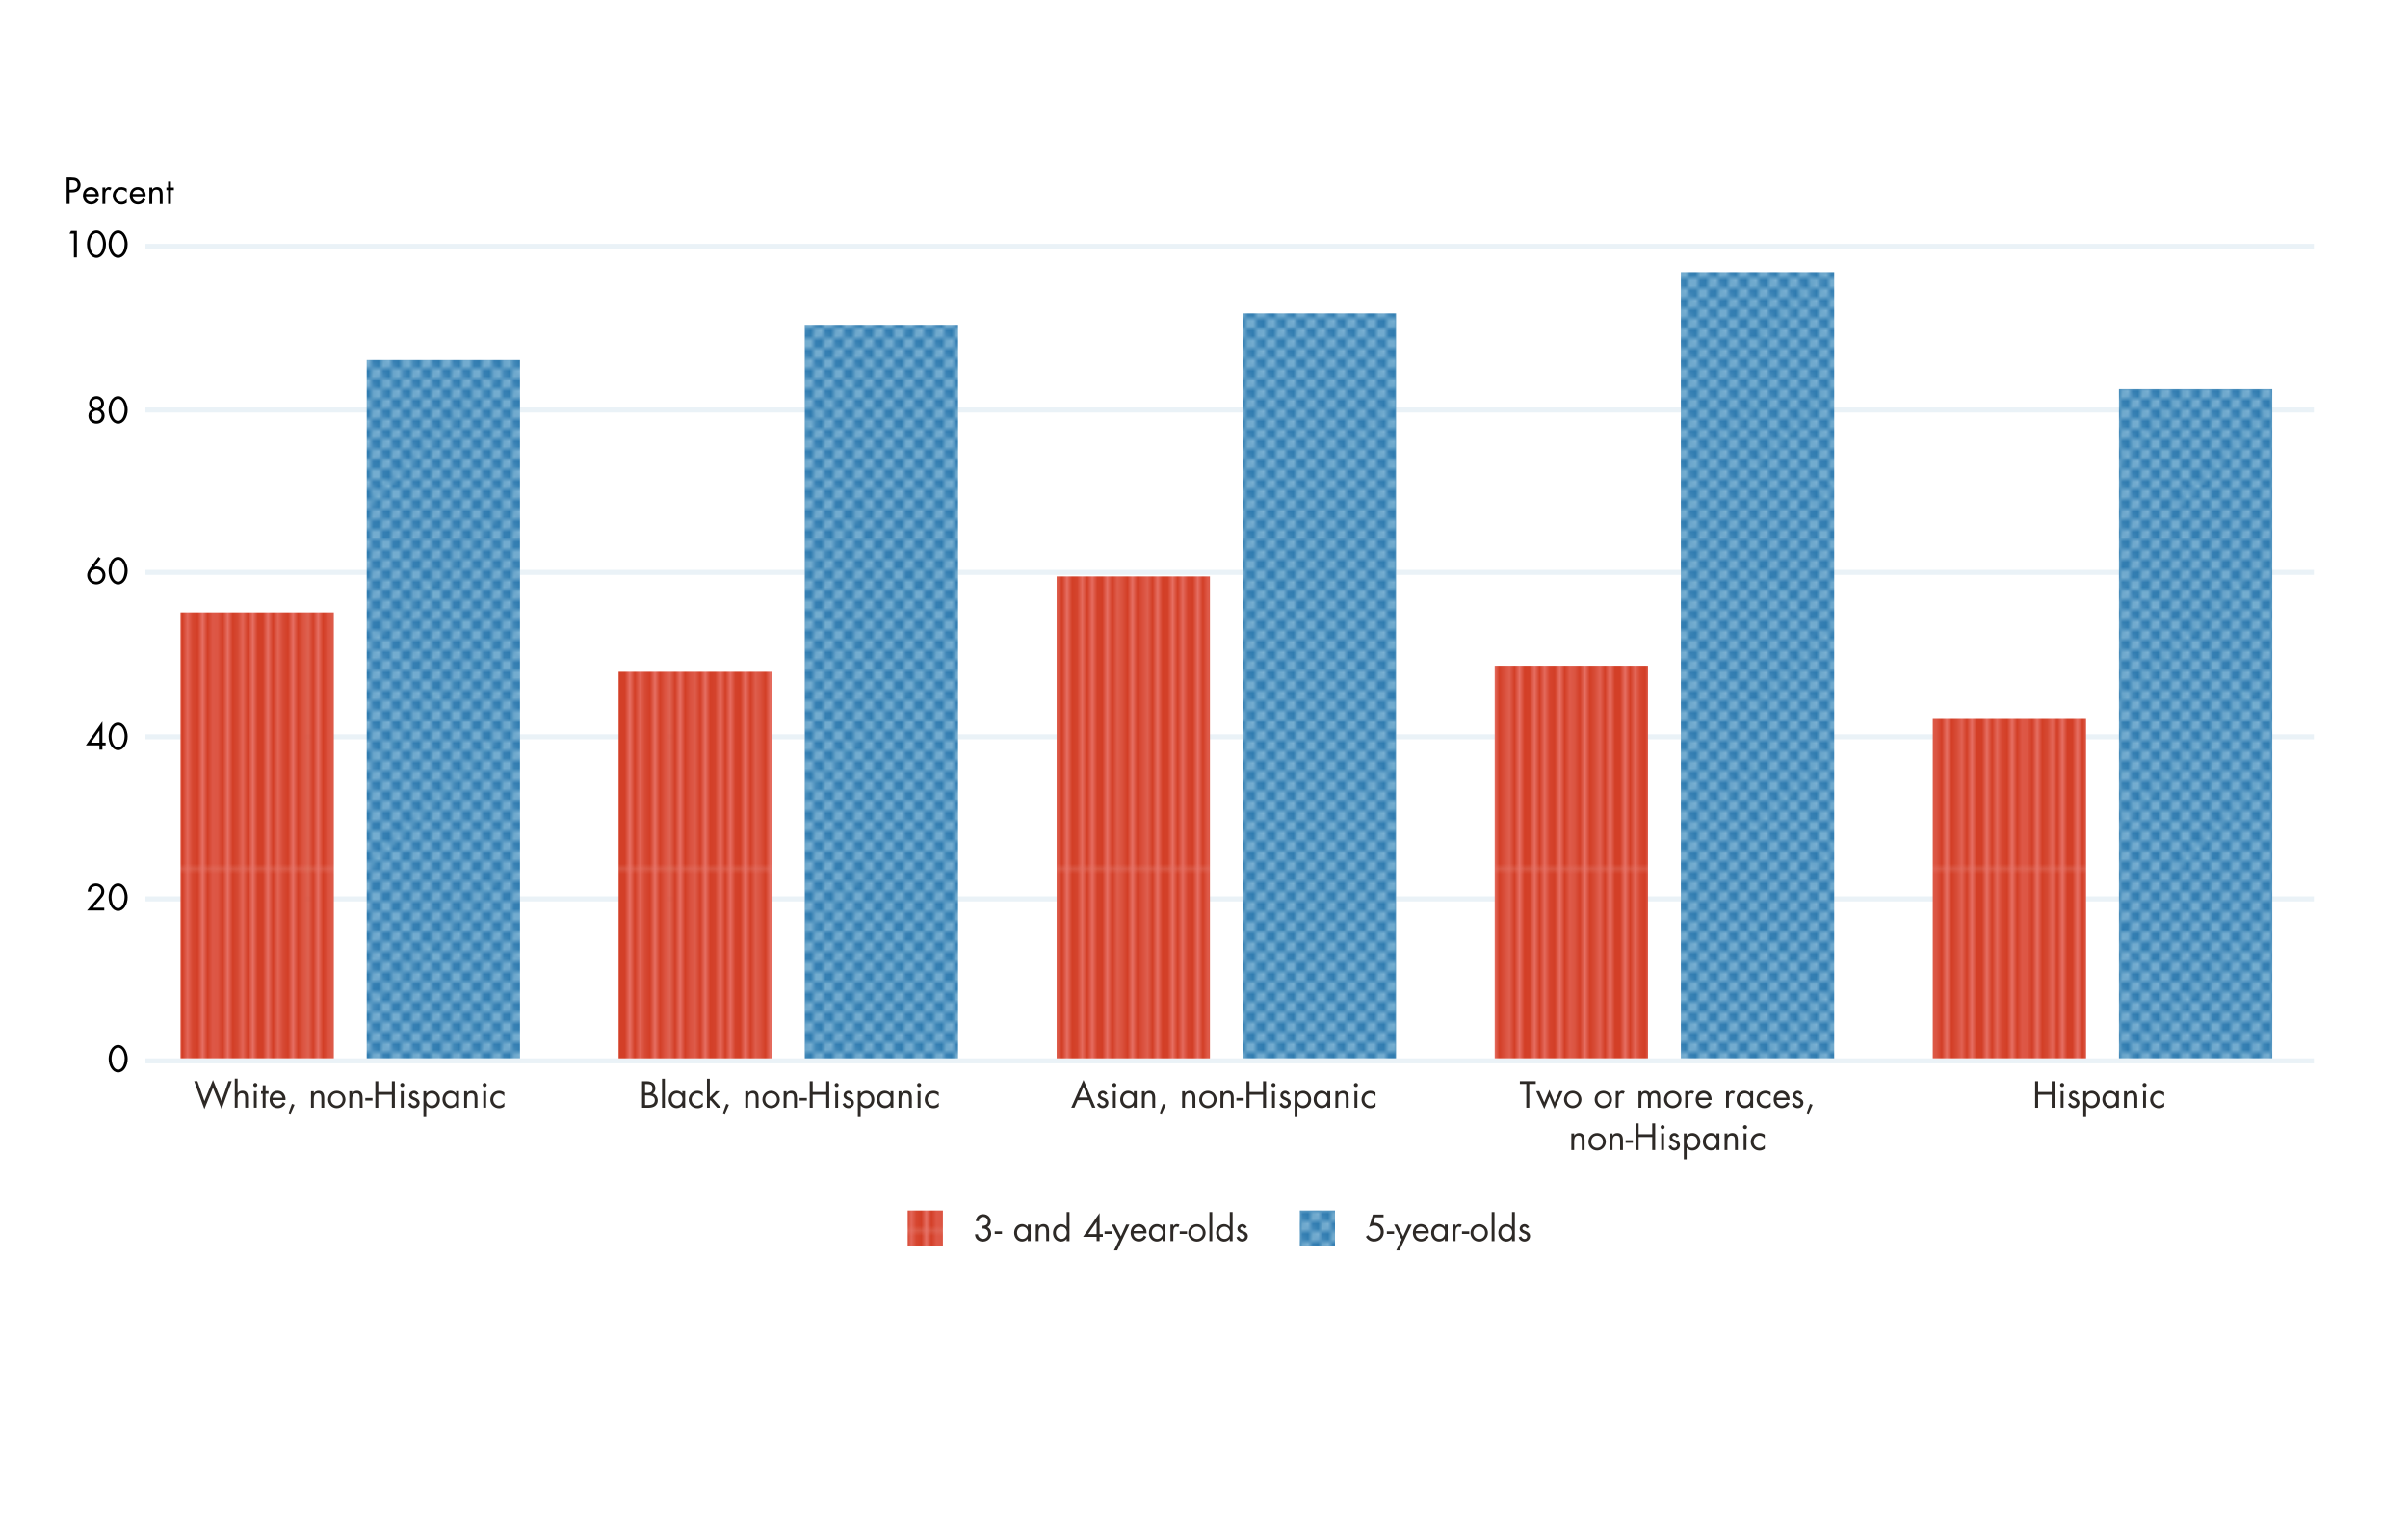 <?xml version="1.0" encoding="UTF-8"?><svg xmlns="http://www.w3.org/2000/svg" xmlns:xlink="http://www.w3.org/1999/xlink" viewBox="0 0 479.06 302.51"><defs><style>.r{stroke:#faa0a0;}.r,.s{stroke-width:.5px;}.r,.s,.t,.u{fill:none;}.s{stroke:#9fcce4;}.v{fill:url(#e);}.v,.w,.x,.y,.t,.z,.aa,.ab,.ac,.ad,.ae,.af,.ag{stroke-width:0px;}.ah{clip-path:url(#g);}.w{fill:#2f7bb0;}.y{fill:url(#q);}.ai{clip-path:url(#i);}.z{fill:#d33f27;}.aa{fill:url(#n);}.aj{clip-path:url(#f);}.ab{fill:#fff;}.ac{fill:url(#j);}.ak{clip-path:url(#k);}.ad{fill:url(#m);}.u{stroke:#eaf2f7;stroke-miterlimit:10;}.al{clip-path:url(#h);}.ae{fill:url(#p);}.af{fill:url(#o);}.ag{fill:#2d2926;}</style><clipPath id="f"><rect class="t" x=".14" y=".14" width="72" height="72"/></clipPath><clipPath id="g"><rect class="t" x="-71.85" y=".14" width="72" height="72"/></clipPath><clipPath id="h"><rect class="t" x=".14" y="-71.85" width="72" height="72"/></clipPath><clipPath id="i"><rect class="t" x="-71.85" y="-71.85" width="72" height="72"/></clipPath><pattern id="e" x="0" y="0" width="72" height="72" patternTransform="translate(-443.2 532.32)" patternUnits="userSpaceOnUse" viewBox="0 0 72 72"><rect class="t" y="0" width="72" height="72"/><rect class="z" x=".14" y=".14" width="72" height="72"/><g class="aj"><line class="r" x1="-.1" y1="-4.5" x2="-.1" y2="76.17"/><line class="r" x1="2.47" y1="-4.5" x2="2.47" y2="76.17"/><line class="r" x1="5.05" y1="-4.5" x2="5.05" y2="76.17"/><line class="r" x1="7.63" y1="-4.5" x2="7.63" y2="76.17"/><line class="r" x1="10.2" y1="-4.5" x2="10.2" y2="76.17"/><line class="r" x1="12.78" y1="-4.5" x2="12.78" y2="76.17"/><line class="r" x1="15.35" y1="-4.5" x2="15.35" y2="76.17"/><line class="r" x1="17.93" y1="-4.5" x2="17.93" y2="76.17"/><line class="r" x1="20.51" y1="-4.5" x2="20.51" y2="76.17"/><line class="r" x1="23.08" y1="-4.5" x2="23.08" y2="76.17"/><line class="r" x1="25.66" y1="-4.5" x2="25.66" y2="76.17"/><line class="r" x1="28.23" y1="-4.5" x2="28.23" y2="76.17"/><line class="r" x1="30.81" y1="-4.5" x2="30.81" y2="76.17"/><line class="r" x1="33.39" y1="-4.5" x2="33.39" y2="76.17"/><line class="r" x1="35.96" y1="-4.5" x2="35.96" y2="76.17"/><line class="r" x1="38.54" y1="-4.5" x2="38.54" y2="76.17"/><line class="r" x1="41.11" y1="-4.5" x2="41.11" y2="76.17"/><line class="r" x1="43.69" y1="-4.5" x2="43.69" y2="76.17"/><line class="r" x1="46.27" y1="-4.5" x2="46.27" y2="76.17"/><line class="r" x1="48.84" y1="-4.5" x2="48.84" y2="76.17"/><line class="r" x1="51.42" y1="-4.5" x2="51.42" y2="76.17"/><line class="r" x1="53.99" y1="-4.5" x2="53.99" y2="76.17"/><line class="r" x1="56.57" y1="-4.5" x2="56.57" y2="76.17"/><line class="r" x1="59.15" y1="-4.5" x2="59.15" y2="76.17"/><line class="r" x1="64.3" y1="-4.5" x2="64.3" y2="76.17"/><line class="r" x1="61.72" y1="-4.5" x2="61.72" y2="76.17"/><line class="r" x1="66.87" y1="-4.5" x2="66.87" y2="76.17"/><line class="r" x1="69.45" y1="-4.5" x2="69.45" y2="76.17"/><line class="r" x1="72.03" y1="-4.5" x2="72.03" y2="76.17"/></g><rect class="z" x="-71.85" y=".14" width="72" height="72"/><g class="ah"><line class="r" x1=".03" y1="-4.5" x2=".03" y2="76.17"/></g><rect class="z" x=".14" y="-71.85" width="72" height="72"/><g class="al"><line class="r" x1="-.1" y1="-76.5" x2="-.1" y2="4.17"/><line class="r" x1="2.47" y1="-76.5" x2="2.47" y2="4.17"/><line class="r" x1="5.05" y1="-76.5" x2="5.05" y2="4.17"/><line class="r" x1="7.63" y1="-76.5" x2="7.63" y2="4.17"/><line class="r" x1="10.2" y1="-76.5" x2="10.2" y2="4.17"/><line class="r" x1="12.78" y1="-76.5" x2="12.78" y2="4.17"/><line class="r" x1="15.35" y1="-76.5" x2="15.35" y2="4.17"/><line class="r" x1="17.93" y1="-76.5" x2="17.93" y2="4.17"/><line class="r" x1="20.51" y1="-76.5" x2="20.51" y2="4.17"/><line class="r" x1="23.08" y1="-76.5" x2="23.08" y2="4.17"/><line class="r" x1="25.66" y1="-76.5" x2="25.66" y2="4.17"/><line class="r" x1="28.23" y1="-76.5" x2="28.23" y2="4.17"/><line class="r" x1="30.81" y1="-76.5" x2="30.81" y2="4.17"/><line class="r" x1="33.39" y1="-76.5" x2="33.39" y2="4.17"/><line class="r" x1="35.96" y1="-76.5" x2="35.96" y2="4.17"/><line class="r" x1="38.54" y1="-76.5" x2="38.54" y2="4.17"/><line class="r" x1="41.11" y1="-76.5" x2="41.11" y2="4.17"/><line class="r" x1="43.69" y1="-76.5" x2="43.69" y2="4.17"/><line class="r" x1="46.27" y1="-76.5" x2="46.27" y2="4.17"/><line class="r" x1="48.84" y1="-76.5" x2="48.84" y2="4.17"/><line class="r" x1="51.42" y1="-76.5" x2="51.42" y2="4.17"/><line class="r" x1="53.99" y1="-76.5" x2="53.99" y2="4.17"/><line class="r" x1="56.57" y1="-76.5" x2="56.57" y2="4.17"/><line class="r" x1="59.15" y1="-76.5" x2="59.15" y2="4.17"/><line class="r" x1="64.3" y1="-76.5" x2="64.3" y2="4.17"/><line class="r" x1="61.72" y1="-76.5" x2="61.72" y2="4.17"/><line class="r" x1="66.87" y1="-76.5" x2="66.87" y2="4.17"/><line class="r" x1="69.45" y1="-76.5" x2="69.45" y2="4.17"/><line class="r" x1="72.03" y1="-76.5" x2="72.03" y2="4.17"/></g><rect class="z" x="-71.85" y="-71.85" width="72" height="72"/><g class="ai"><line class="r" x1=".03" y1="-76.5" x2=".03" y2="4.17"/></g></pattern><clipPath id="k"><rect class="t" x="0" y="0" width="72" height="72"/></clipPath><pattern id="j" x="0" y="0" width="72" height="72" patternTransform="translate(-462.31 533.98)" patternUnits="userSpaceOnUse" viewBox="0 0 72 72"><rect class="t" y="0" width="72" height="72"/><g class="ak"><rect class="w" x="-2.77" y="-2.77" width="77.26" height="77.26"/><rect class="t" x="0" y="0" width="72" height="72"/><line class="s" x1="76.32" y1="72.07" x2=".32" y2="-3.92"/><line class="s" x1="32.32" y1="76.07" x2="-3.68" y2="40.07"/><line class="s" x1="48.32" y1="76.07" x2="-3.68" y2="24.07"/><line class="s" x1="76.32" y1="60.07" x2="12.32" y2="-3.92"/><line class="s" x1="72.32" y1="76.07" x2="-3.68" y2=".08"/><line class="s" x1="76.32" y1="52.07" x2="20.32" y2="-3.92"/><line class="s" x1="76.32" y1="76.07" x2="-3.68" y2="-3.92"/><line class="s" x1="24.3" y1="76.45" x2="-3.68" y2="48.07"/><line class="s" x1="40.32" y1="76.07" x2="-3.68" y2="32.07"/><line class="s" x1="76.32" y1="68.07" x2="3.82" y2="-4.05"/><line class="s" x1="56.32" y1="76.07" x2="-3.68" y2="16.07"/><line class="s" x1="36.32" y1="76.07" x2="-3.68" y2="36.07"/><line class="s" x1="20.32" y1="76.07" x2="-3.68" y2="52.07"/><line class="s" x1="52.32" y1="76.07" x2="-3.68" y2="20.07"/><line class="s" x1="28.32" y1="76.07" x2="-3.68" y2="44.07"/><line class="s" x1="44.32" y1="76.07" x2="-3.68" y2="28.07"/><line class="s" x1="60.32" y1="76.07" x2="-3.68" y2="12.07"/><line class="s" x1="76.32" y1="56.07" x2="16.32" y2="-3.92"/><line class="s" x1="76.32" y1="8.08" x2="64.32" y2="-3.92"/><line class="s" x1="76.32" y1="48.07" x2="24.32" y2="-3.92"/><line class="s" x1="76.32" y1="32.07" x2="40.32" y2="-3.92"/><line class="s" x1="76.32" y1="16.07" x2="56.32" y2="-3.92"/><line class="s" x1="76.32" y1="12.07" x2="60.32" y2="-3.92"/><line class="s" x1="76.32" y1="40.07" x2="32.32" y2="-3.92"/><line class="s" x1="76.32" y1="4.08" x2="68.32" y2="-3.92"/><line class="s" x1="76.32" y1="24.07" x2="48.32" y2="-3.92"/><line class="s" x1="76.18" y1="44.22" x2="27.9" y2="-4.06"/><line class="s" x1="76.32" y1="28.07" x2="44.32" y2="-3.92"/><line class="s" x1="76.32" y1="36.07" x2="36.32" y2="-3.92"/><line class="s" x1="76.32" y1="20.07" x2="52.32" y2="-3.92"/><line class="s" x1="76.32" y1="64.07" x2="8.32" y2="-3.92"/><line class="s" x1="68.32" y1="76.07" x2="-3.68" y2="4.08"/><line class="s" x1="64.32" y1="76.07" x2="-4.08" y2="8.13"/><line class="s" x1="12.32" y1="76.07" x2="-3.68" y2="60.07"/><line class="s" x1="16.32" y1="76.07" x2="-3.68" y2="56.07"/><line class="s" x1="8.32" y1="76.07" x2="-3.68" y2="64.07"/><line class="s" x1="4.32" y1="76.07" x2="-3.68" y2="68.07"/><line class="s" x1="72" y1="-4" x2="-4" y2="72"/><line class="s" x1="76" y1="40" x2="40" y2="76"/><line class="s" x1="76" y1="24" x2="24" y2="76"/><line class="s" x1="60" y1="-4" x2="-4" y2="60"/><line class="s" x1="76" y1="0" x2="0" y2="76"/><line class="s" x1="52" y1="-4" x2="-4" y2="52"/><line class="s" x1="76" y1="-4" x2="-4" y2="76"/><line class="s" x1="76.38" y1="48.02" x2="48" y2="76"/><line class="s" x1="76" y1="32" x2="32" y2="76"/><line class="s" x1="68" y1="-4" x2="-4.13" y2="68.5"/><line class="s" x1="76" y1="16" x2="16" y2="76"/><line class="s" x1="76" y1="36" x2="36" y2="76"/><line class="s" x1="76" y1="52" x2="52" y2="76"/><line class="s" x1="76" y1="20" x2="20" y2="76"/><line class="s" x1="76" y1="44" x2="44" y2="76"/><line class="s" x1="76" y1="28" x2="28" y2="76"/><line class="s" x1="76" y1="12" x2="12" y2="76"/><line class="s" x1="56" y1="-4" x2="-4" y2="56"/><line class="s" x1="8" y1="-4" x2="-4" y2="8"/><line class="s" x1="48" y1="-4" x2="-4" y2="48"/><line class="s" x1="32" y1="-4" x2="-4" y2="32"/><line class="s" x1="16" y1="-4" x2="-4" y2="16"/><line class="s" x1="12" y1="-4" x2="-4" y2="12"/><line class="s" x1="40" y1="-4" x2="-4" y2="40"/><line class="s" x1="4" y1="-4" x2="-4" y2="4"/><line class="s" x1="24" y1="-4" x2="-4" y2="24"/><line class="s" x1="44.14" y1="-3.86" x2="-4.13" y2="44.42"/><line class="s" x1="28" y1="-4" x2="-4" y2="28"/><line class="s" x1="36" y1="-4" x2="-4" y2="36"/><line class="s" x1="20" y1="-4" x2="-4" y2="20"/><line class="s" x1="64" y1="-4" x2="-4" y2="64"/><line class="s" x1="76" y1="4" x2="4" y2="76"/><line class="s" x1="76" y1="8" x2="8.05" y2="76.4"/><line class="s" x1="76" y1="60" x2="60" y2="76"/><line class="s" x1="76" y1="56" x2="56" y2="76"/><line class="s" x1="76" y1="64" x2="64" y2="76"/><line class="s" x1="76" y1="68" x2="68" y2="76"/></g></pattern><pattern id="m" patternTransform="translate(-443.2 532.32)" xlink:href="#j"/><pattern id="n" patternTransform="translate(-443.2 532.32)" xlink:href="#j"/><pattern id="o" patternTransform="translate(-443.2 532.32)" xlink:href="#j"/><pattern id="p" patternTransform="translate(-443.2 532.32)" xlink:href="#j"/><pattern id="q" patternTransform="translate(-443.2 532.32)" xlink:href="#j"/></defs><g id="a"><rect class="ab" x="29.22" y="49.2" width="431.11" height="161.83"/></g><g id="b"><path class="x" d="m14.18,35.29c.5,0,.81.06,1.04.16.48.22.81.72.81,1.31,0,.38-.13.78-.41,1.06-.27.27-.67.43-1.28.43h-.49v2.31h-.59v-5.28h.92Zm-.34,2.42h.31c.62,0,1.28-.12,1.28-.95,0-.56-.27-.88-1.08-.92-.16,0-.3,0-.52,0v1.88Z"/><path class="x" d="m19.65,38.91s0,.06,0,.13h-2.58c.01.65.48,1.1,1.08,1.1.41,0,.74-.21,1-.68l.48.27c-.31.59-.85.92-1.52.92-.95,0-1.61-.72-1.61-1.69,0-1.04.62-1.78,1.6-1.78s1.57.81,1.57,1.72Zm-.6-.34c-.08-.5-.5-.86-.97-.86s-.93.36-1,.86h1.97Z"/><path class="x" d="m21.92,37.85c-.12-.08-.19-.15-.34-.15-.42,0-.64.36-.64,1.18v1.68h-.56v-3.29h.56v.36h.01c.27-.36.46-.45.73-.45.2,0,.34.06.5.15l-.27.51Z"/><path class="x" d="m25.2,38.26h-.01c-.25-.33-.58-.55-1.02-.55-.67,0-1.16.55-1.16,1.22s.47,1.22,1.13,1.22c.47,0,.79-.21,1.07-.57h.01v.75c-.33.22-.65.34-1.04.34-.98,0-1.75-.74-1.75-1.74s.78-1.74,1.76-1.74c.53,0,.9.25,1.02.33v.74Z"/><path class="x" d="m28.96,38.91s0,.06,0,.13h-2.58c.01.65.48,1.1,1.08,1.1.41,0,.74-.21,1-.68l.48.27c-.31.59-.85.92-1.52.92-.95,0-1.61-.72-1.61-1.69,0-1.04.62-1.78,1.6-1.78s1.57.81,1.57,1.72Zm-.6-.34c-.08-.5-.5-.86-.97-.86s-.93.36-1,.86h1.97Z"/><path class="x" d="m32.35,40.57h-.56v-1.92c0-.76-.25-.95-.69-.95-.54,0-.82.32-.82,1.25v1.62h-.56v-3.29h.56v.4h.01c.23-.31.53-.49.94-.49.76,0,1.12.46,1.12,1.39v1.99Z"/><path class="x" d="m34,36.1v1.18h.59v.52h-.59v2.77h-.56v-2.77h-.34v-.52h.34v-1.18h.56Z"/><path class="x" d="m23.51,213.34c-1.14,0-1.89-1.32-1.89-2.72,0-1.18.6-2.74,1.89-2.74s1.89,1.64,1.89,2.74c0,1.41-.76,2.72-1.89,2.72Zm1.3-2.75c0-.89-.39-2.17-1.31-2.17s-1.3,1.33-1.3,2.17c0,1.04.45,2.2,1.3,2.2.97,0,1.3-1.4,1.3-2.2Z"/><path class="x" d="m20.03,81.43c.5.23.78.71.78,1.27,0,.89-.67,1.57-1.61,1.57s-1.61-.66-1.61-1.57c0-.54.28-1.04.78-1.27-.4-.22-.64-.68-.64-1.16,0-.85.66-1.47,1.48-1.47s1.48.62,1.48,1.47c0,.46-.25.92-.64,1.16Zm.19,1.27c0-.56-.46-1.02-1.03-1.02-.54,0-1.02.45-1.02,1.02s.47,1.02,1.02,1.02,1.02-.45,1.02-1.02Zm-.1-2.44c0-.5-.41-.91-.92-.91s-.92.41-.92.91.41.92.92.92.92-.43.92-.92Z"/><path class="x" d="m23.5,84.27c-1.14,0-1.89-1.32-1.89-2.72,0-1.18.6-2.74,1.89-2.74s1.89,1.64,1.89,2.74c0,1.41-.76,2.72-1.89,2.72Zm1.3-2.75c0-.89-.39-2.17-1.31-2.17s-1.3,1.33-1.3,2.17c0,1.04.45,2.2,1.3,2.2.97,0,1.3-1.4,1.3-2.2Z"/><path class="x" d="m15.29,45.92v5.28h-.59v-4.73h-.88l.31-.55h1.16Z"/><path class="x" d="m19.19,51.29c-1.14,0-1.89-1.32-1.89-2.72,0-1.18.6-2.74,1.89-2.74s1.89,1.64,1.89,2.74c0,1.41-.76,2.72-1.89,2.72Zm1.3-2.75c0-.89-.39-2.17-1.31-2.17s-1.3,1.33-1.3,2.17c0,1.04.45,2.2,1.3,2.2.97,0,1.3-1.4,1.3-2.2Z"/><path class="x" d="m23.5,51.29c-1.14,0-1.89-1.32-1.89-2.72,0-1.18.6-2.74,1.89-2.74s1.89,1.64,1.89,2.74c0,1.41-.76,2.72-1.89,2.72Zm1.3-2.75c0-.89-.39-2.17-1.31-2.17s-1.3,1.33-1.3,2.17c0,1.04.45,2.2,1.3,2.2.97,0,1.3-1.4,1.3-2.2Z"/><path class="x" d="m20.3,178.47l-1.79,2.1h2.23v.55h-3.42l2.42-2.86c.28-.33.41-.61.41-.95,0-.6-.48-1.02-1.05-1.02-.62,0-1.04.44-1.06,1.09h-.59c.03-.97.74-1.63,1.63-1.63s1.66.66,1.66,1.56c0,.52-.18.85-.44,1.16Z"/><path class="x" d="m23.5,181.21c-1.14,0-1.89-1.32-1.89-2.72,0-1.18.6-2.74,1.89-2.74s1.89,1.64,1.89,2.74c0,1.42-.76,2.72-1.89,2.72Zm1.3-2.75c0-.89-.39-2.17-1.31-2.17s-1.3,1.33-1.3,2.17c0,1.04.45,2.2,1.3,2.2.97,0,1.3-1.4,1.3-2.2Z"/><path class="x" d="m20.36,143.56h.01v4.17h.65v.55h-.65v.85h-.59v-.85h-2.7l3.28-4.72Zm-.59,1.79l-1.66,2.39h1.67v-2.39h-.01Z"/><path class="x" d="m23.5,149.23c-1.14,0-1.89-1.32-1.89-2.72,0-1.18.6-2.74,1.89-2.74s1.89,1.64,1.89,2.74c0,1.41-.76,2.72-1.89,2.72Zm1.3-2.75c0-.89-.39-2.17-1.31-2.17s-1.3,1.33-1.3,2.17c0,1.04.45,2.2,1.3,2.2.97,0,1.3-1.4,1.3-2.2Z"/><path class="x" d="m20.02,111.11l-1.22,1.64h.01c.11-.03.29-.06.46-.06.96,0,1.71.8,1.71,1.74,0,1.02-.83,1.81-1.82,1.81s-1.82-.8-1.82-1.81c0-.45.2-.88.48-1.26l1.76-2.4.44.33Zm.38,3.34c0-.67-.53-1.22-1.24-1.22-.67,0-1.23.52-1.23,1.22s.56,1.25,1.23,1.25,1.23-.54,1.23-1.25Z"/><path class="x" d="m23.5,116.25c-1.14,0-1.89-1.32-1.89-2.72,0-1.18.6-2.74,1.89-2.74s1.89,1.64,1.89,2.74c0,1.41-.76,2.72-1.89,2.72Zm1.3-2.75c0-.89-.39-2.17-1.31-2.17s-1.3,1.33-1.3,2.17c0,1.04.45,2.2,1.3,2.2.97,0,1.3-1.4,1.3-2.2Z"/><path class="u" d="m28.94,178.81h431.39M28.94,146.58h431.39M28.94,113.85h431.39M28.94,81.56h431.39M28.94,49h431.39M28.94,211.04h431.39"/></g><g id="d"><path class="ag" d="m196.43,244.12c.48.21.76.71.76,1.3,0,.91-.73,1.57-1.65,1.57s-1.56-.62-1.56-1.46h.57c.03.54.49.92,1.02.92.57,0,1.03-.46,1.03-1.06s-.39-.99-1.09-.99h-.04v-.55c.72-.02,1.04-.31,1.04-.85s-.37-.92-.92-.92c-.51,0-.82.34-.87.85h-.58c.09-.89.63-1.39,1.46-1.39s1.5.6,1.5,1.44c0,.48-.23.92-.68,1.16Z"/><path class="ag" d="m199.34,244.95v.52h-1.44v-.52h1.44Z"/><path class="ag" d="m204.48,244.07v-.47h.56v3.29h-.56v-.46h-.01c-.29.36-.67.55-1.13.55-.93,0-1.58-.78-1.58-1.73s.64-1.74,1.58-1.74c.46,0,.85.21,1.13.56h.01Zm.03,1.15c0-.68-.44-1.19-1.11-1.19-.62,0-1.07.53-1.07,1.18,0,.69.43,1.25,1.08,1.25s1.1-.51,1.1-1.25Z"/><path class="ag" d="m208.7,246.89h-.56v-1.92c0-.76-.25-.95-.69-.95-.54,0-.82.31-.82,1.25v1.62h-.56v-3.29h.56v.4h.01c.23-.32.53-.49.94-.49.76,0,1.12.46,1.12,1.39v1.99Z"/><path class="ag" d="m212.77,241.12v5.78h-.56v-.46h-.01c-.28.36-.68.55-1.13.55-.92,0-1.58-.78-1.58-1.73s.64-1.74,1.58-1.74c.45,0,.85.2,1.13.56h.01v-2.96h.56Zm-.53,4.1c0-.68-.43-1.19-1.11-1.19-.62,0-1.07.53-1.07,1.18,0,.69.41,1.25,1.08,1.25s1.1-.51,1.1-1.25Z"/><path class="ag" d="m218.75,241.32h.01v4.17h.65v.55h-.65v.85h-.59v-.85h-2.7l3.28-4.72Zm-.59,1.79l-1.66,2.39h1.67v-2.39h-.01Z"/><path class="ag" d="m221.19,244.95v.52h-1.44v-.52h1.44Z"/><path class="ag" d="m221.83,243.6l1.16,2.36,1.06-2.36h.64l-2.43,5.14h-.64l1.06-2.16-1.51-2.98h.65Z"/><path class="ag" d="m228.09,245.23s0,.06,0,.13h-2.58c.01.65.48,1.1,1.08,1.1.41,0,.74-.21,1-.68l.48.27c-.31.59-.85.92-1.52.92-.95,0-1.61-.72-1.61-1.69,0-1.04.62-1.78,1.6-1.78s1.57.81,1.57,1.72Zm-.6-.34c-.08-.5-.5-.86-.97-.86s-.93.36-1,.86h1.97Z"/><path class="ag" d="m231.29,244.07v-.47h.56v3.29h-.56v-.46h-.01c-.29.36-.67.55-1.13.55-.93,0-1.58-.78-1.58-1.73s.64-1.74,1.58-1.74c.46,0,.85.21,1.13.56h.01Zm.03,1.15c0-.68-.44-1.19-1.11-1.19-.62,0-1.07.53-1.07,1.18,0,.69.43,1.25,1.08,1.25s1.1-.51,1.1-1.25Z"/><path class="ag" d="m234.4,244.18c-.12-.08-.19-.15-.34-.15-.42,0-.64.36-.64,1.18v1.68h-.56v-3.29h.56v.36h.01c.27-.36.46-.45.73-.45.2,0,.34.06.5.15l-.27.51Z"/><path class="ag" d="m236.15,244.95v.52h-1.44v-.52h1.44Z"/><path class="ag" d="m238.12,246.99c-.97,0-1.73-.76-1.73-1.73s.76-1.74,1.73-1.74,1.73.81,1.73,1.74-.75,1.73-1.73,1.73Zm1.17-1.74c0-.68-.48-1.22-1.18-1.22s-1.16.54-1.16,1.22.5,1.22,1.17,1.22,1.17-.53,1.17-1.22Z"/><path class="ag" d="m241.17,241.12v5.78h-.56v-5.78h.56Z"/><path class="ag" d="m245.22,241.12v5.78h-.56v-.46h-.01c-.28.36-.68.55-1.13.55-.92,0-1.58-.78-1.58-1.73s.64-1.74,1.58-1.74c.45,0,.85.2,1.13.56h.01v-2.96h.56Zm-.53,4.1c0-.68-.43-1.19-1.11-1.19-.62,0-1.07.53-1.07,1.18,0,.69.41,1.25,1.08,1.25s1.1-.51,1.1-1.25Z"/><path class="ag" d="m247.58,244.37c-.1-.22-.27-.34-.45-.34-.21,0-.41.17-.41.36s.17.34.59.5c.32.12.5.22.65.35.22.2.29.43.29.67,0,.63-.51,1.07-1.11,1.07-.54,0-.99-.31-1.16-.83l.5-.21c.17.38.36.53.67.53s.53-.22.53-.5c0-.32-.27-.46-.65-.61-.22-.09-.4-.17-.52-.27-.28-.21-.32-.49-.32-.64,0-.53.42-.93.98-.93.36,0,.72.25.88.61l-.47.25Z"/><rect class="v" x="180.58" y="240.81" width="7" height="7"/><path class="ag" d="m275.25,241.61v.55h-1.69l-.34,1.13.33-.03c.98,0,1.74.76,1.74,1.84s-.86,1.88-1.94,1.88c-.7,0-1.26-.35-1.62-.95l.47-.34c.26.47.7.74,1.17.74.78,0,1.33-.59,1.33-1.35,0-.72-.56-1.28-1.32-1.28-.36,0-.69.14-1,.34l.76-2.53h2.1Z"/><path class="ag" d="m277.35,244.95v.52h-1.44v-.52h1.44Z"/><path class="ag" d="m277.99,243.6l1.16,2.36,1.06-2.36h.64l-2.43,5.14h-.64l1.07-2.16-1.51-2.98h.65Z"/><path class="ag" d="m284.24,245.23s0,.06,0,.13h-2.58c.01.65.48,1.1,1.08,1.1.41,0,.74-.21,1-.68l.48.27c-.32.59-.85.92-1.52.92-.95,0-1.61-.72-1.61-1.69,0-1.04.62-1.78,1.6-1.78s1.57.81,1.57,1.72Zm-.6-.34c-.08-.5-.5-.86-.97-.86s-.93.36-1,.86h1.97Z"/><path class="ag" d="m287.45,244.07v-.47h.56v3.29h-.56v-.46h-.01c-.29.36-.67.55-1.13.55-.93,0-1.58-.78-1.58-1.73s.64-1.74,1.58-1.74c.46,0,.85.21,1.13.56h.01Zm.03,1.15c0-.68-.44-1.19-1.11-1.19-.62,0-1.07.53-1.07,1.18,0,.69.43,1.25,1.08,1.25s1.1-.51,1.1-1.25Z"/><path class="ag" d="m290.55,244.18c-.12-.08-.19-.15-.34-.15-.42,0-.64.36-.64,1.18v1.68h-.56v-3.29h.56v.36h.01c.27-.36.46-.45.73-.45.2,0,.34.06.5.15l-.27.51Z"/><path class="ag" d="m292.3,244.95v.52h-1.44v-.52h1.44Z"/><path class="ag" d="m294.28,246.99c-.97,0-1.73-.76-1.73-1.73s.76-1.74,1.73-1.74,1.73.81,1.73,1.74-.75,1.73-1.73,1.73Zm1.17-1.74c0-.68-.48-1.22-1.18-1.22s-1.16.54-1.16,1.22.5,1.22,1.17,1.22,1.17-.53,1.17-1.22Z"/><path class="ag" d="m297.32,241.12v5.78h-.56v-5.78h.56Z"/><path class="ag" d="m301.37,241.12v5.78h-.56v-.46h-.01c-.28.36-.68.55-1.13.55-.92,0-1.58-.78-1.58-1.73s.64-1.74,1.58-1.74c.45,0,.85.2,1.13.56h.01v-2.96h.56Zm-.53,4.1c0-.68-.43-1.19-1.11-1.19-.62,0-1.07.53-1.07,1.18,0,.69.41,1.25,1.08,1.25s1.1-.51,1.1-1.25Z"/><path class="ag" d="m303.73,244.37c-.1-.22-.27-.34-.45-.34-.21,0-.41.17-.41.36s.17.34.59.5c.32.12.5.22.65.35.22.2.29.43.29.67,0,.63-.51,1.07-1.11,1.07-.54,0-.99-.31-1.16-.83l.5-.21c.17.38.36.53.67.53s.53-.22.53-.5c0-.32-.27-.46-.65-.61-.22-.09-.4-.17-.52-.27-.28-.21-.32-.49-.32-.64,0-.53.42-.93.98-.93.36,0,.72.25.88.61l-.47.25Z"/><rect class="ac" x="258.59" y="240.81" width="7" height="7"/><path class="ag" d="m42.36,214.81l1.71,4.23,1.39-3.96h.64l-2.02,5.55-1.71-4.25-1.71,4.25-2.02-5.55h.64l1.39,3.96,1.71-4.23Z"/><path class="ag" d="m47.27,214.59v2.87h.01c.23-.3.53-.48.94-.48.76,0,1.12.46,1.12,1.39v1.99h-.56v-1.92c0-.76-.25-.95-.69-.95-.53,0-.82.31-.82,1.24v1.62h-.56v-5.78h.56Z"/><path class="ag" d="m50.79,216.23c-.22,0-.4-.16-.4-.41,0-.2.18-.39.4-.39s.4.18.4.39c0,.25-.18.41-.4.41Zm.28.84v3.29h-.56v-3.29h.56Z"/><path class="ag" d="m52.83,215.89v1.18h.59v.52h-.59v2.77h-.56v-2.77h-.34v-.52h.34v-1.18h.56Z"/><path class="ag" d="m56.79,218.71s0,.06,0,.13h-2.58c.01.65.48,1.1,1.08,1.1.41,0,.74-.21,1-.68l.48.27c-.31.59-.85.92-1.52.92-.95,0-1.61-.72-1.61-1.69,0-1.04.62-1.78,1.6-1.78s1.57.81,1.57,1.72Zm-.6-.34c-.08-.5-.5-.86-.97-.86s-.93.36-1,.86h1.97Z"/><path class="ag" d="m58.08,219.6l.52.18-.79,1.79-.38-.15.65-1.82Z"/><path class="ag" d="m64.5,220.37h-.56v-1.92c0-.76-.25-.95-.69-.95-.54,0-.82.32-.82,1.25v1.62h-.56v-3.29h.56v.4h.01c.23-.31.53-.49.94-.49.76,0,1.12.46,1.12,1.39v1.99Z"/><path class="ag" d="m67,220.46c-.97,0-1.73-.76-1.73-1.73s.76-1.74,1.73-1.74,1.73.81,1.73,1.74-.75,1.73-1.73,1.73Zm1.17-1.74c0-.68-.48-1.22-1.18-1.22s-1.16.54-1.16,1.22.5,1.22,1.17,1.22,1.17-.53,1.17-1.22Z"/><path class="ag" d="m72.13,220.37h-.56v-1.92c0-.76-.25-.95-.69-.95-.54,0-.82.32-.82,1.25v1.62h-.56v-3.29h.56v.4h.01c.23-.31.53-.49.94-.49.76,0,1.12.46,1.12,1.39v1.99Z"/><path class="ag" d="m74.11,218.42v.52h-1.44v-.52h1.44Z"/><path class="ag" d="m75.26,215.09v2.14h2.7v-2.14h.59v5.28h-.59v-2.59h-2.7v2.59h-.59v-5.28h.59Z"/><path class="ag" d="m80.03,216.23c-.22,0-.4-.16-.4-.41,0-.2.18-.39.4-.39s.4.18.4.39c0,.25-.18.41-.4.41Zm.28.84v3.29h-.56v-3.29h.56Z"/><path class="ag" d="m82.81,217.84c-.1-.22-.27-.34-.45-.34-.21,0-.41.17-.41.36s.17.34.59.5c.32.12.5.22.65.35.22.2.29.43.29.67,0,.63-.51,1.07-1.11,1.07-.54,0-.99-.31-1.16-.83l.5-.21c.17.38.36.53.67.53s.53-.22.53-.5c0-.31-.27-.46-.65-.61-.22-.09-.4-.17-.52-.27-.28-.21-.32-.49-.32-.64,0-.53.42-.93.98-.93.36,0,.72.25.88.61l-.47.25Z"/><path class="ag" d="m85.94,220.46c-.45,0-.85-.19-1.13-.55h-.01v2.31h-.56v-5.14h.56v.47h.01c.27-.36.68-.56,1.13-.56.92,0,1.58.78,1.58,1.74s-.63,1.73-1.58,1.73Zm1.01-1.76c0-.68-.43-1.19-1.11-1.19-.62,0-1.06.54-1.06,1.18,0,.69.42,1.25,1.08,1.25s1.1-.51,1.1-1.25Z"/><path class="ag" d="m90.75,217.54v-.47h.56v3.29h-.56v-.46h-.01c-.29.36-.67.55-1.13.55-.93,0-1.58-.78-1.58-1.73s.64-1.74,1.58-1.74c.46,0,.85.21,1.13.56h.01Zm.03,1.15c0-.68-.44-1.19-1.11-1.19-.62,0-1.07.53-1.07,1.18,0,.69.43,1.25,1.08,1.25s1.1-.51,1.1-1.25Z"/><path class="ag" d="m94.98,220.37h-.56v-1.92c0-.76-.25-.95-.69-.95-.54,0-.82.32-.82,1.25v1.62h-.56v-3.29h.56v.4h.01c.23-.31.53-.49.94-.49.76,0,1.12.46,1.12,1.39v1.99Z"/><path class="ag" d="m96.43,216.23c-.22,0-.4-.16-.4-.41,0-.2.18-.39.4-.39s.4.18.4.39c0,.25-.18.41-.4.41Zm.28.84v3.29h-.56v-3.29h.56Z"/><path class="ag" d="m100.32,218.06h-.01c-.25-.33-.58-.55-1.02-.55-.67,0-1.16.55-1.16,1.22s.47,1.22,1.13,1.22c.47,0,.79-.21,1.07-.57h.01v.75c-.33.22-.65.34-1.04.34-.98,0-1.75-.74-1.75-1.74s.78-1.74,1.76-1.74c.53,0,.9.25,1.02.33v.74Z"/><path class="ag" d="m128.65,215.09c1.09,0,1.73.48,1.73,1.43,0,.43-.15.78-.52,1.03.62.15,1,.71,1,1.36,0,.95-.74,1.46-1.86,1.46h-1.26v-5.28h.9Zm-.31,2.33c.2,0,.35,0,.51,0,.62-.03.95-.27.95-.89,0-.74-.42-.88-1.19-.88h-.27v1.78Zm.62,2.41c.86,0,1.32-.32,1.32-.97,0-.62-.44-.94-1.39-.94h-.55v1.91h.62Z"/><path class="ag" d="m132.27,214.59v5.78h-.56v-5.78h.56Z"/><path class="ag" d="m135.75,217.54v-.47h.56v3.29h-.56v-.46h-.01c-.29.36-.67.55-1.13.55-.93,0-1.58-.78-1.58-1.73s.64-1.74,1.58-1.74c.46,0,.85.21,1.13.56h.01Zm.03,1.15c0-.68-.44-1.19-1.11-1.19-.62,0-1.07.53-1.07,1.18,0,.69.43,1.25,1.08,1.25s1.1-.51,1.1-1.25Z"/><path class="ag" d="m139.79,218.06h-.01c-.25-.33-.58-.55-1.02-.55-.67,0-1.16.55-1.16,1.22s.47,1.22,1.13,1.22c.47,0,.79-.21,1.07-.57h.01v.75c-.33.22-.65.34-1.04.34-.98,0-1.75-.74-1.75-1.74s.78-1.74,1.76-1.74c.53,0,.9.25,1.02.33v.74Z"/><path class="ag" d="m141.21,214.59v3.71l1.2-1.22h.75l-1.41,1.4,1.67,1.89h-.74l-1.32-1.5-.15.15v1.35h-.56v-5.78h.56Z"/><path class="ag" d="m144.49,219.6l.52.18-.79,1.79-.38-.15.65-1.82Z"/><path class="ag" d="m150.91,220.37h-.56v-1.92c0-.76-.25-.95-.69-.95-.54,0-.82.32-.82,1.25v1.62h-.56v-3.29h.56v.4h.01c.23-.31.53-.49.94-.49.76,0,1.12.46,1.12,1.39v1.99Z"/><path class="ag" d="m153.41,220.46c-.97,0-1.73-.76-1.73-1.73s.76-1.74,1.73-1.74,1.73.81,1.73,1.74-.75,1.73-1.73,1.73Zm1.17-1.74c0-.68-.48-1.22-1.18-1.22s-1.16.54-1.16,1.22.5,1.22,1.17,1.22,1.17-.53,1.17-1.22Z"/><path class="ag" d="m158.54,220.37h-.56v-1.92c0-.76-.25-.95-.69-.95-.54,0-.82.32-.82,1.25v1.62h-.56v-3.29h.56v.4h.01c.23-.31.53-.49.94-.49.76,0,1.12.46,1.12,1.39v1.99Z"/><path class="ag" d="m160.52,218.42v.52h-1.44v-.52h1.44Z"/><path class="ag" d="m161.68,215.09v2.14h2.7v-2.14h.59v5.28h-.59v-2.59h-2.7v2.59h-.59v-5.28h.59Z"/><path class="ag" d="m166.45,216.24c-.22,0-.4-.16-.4-.41,0-.2.18-.39.4-.39s.4.18.4.39c0,.25-.18.41-.4.41Zm.28.84v3.29h-.56v-3.29h.56Z"/><path class="ag" d="m169.22,217.84c-.1-.22-.27-.34-.45-.34-.21,0-.41.17-.41.36s.17.34.59.5c.32.12.5.22.65.35.22.2.29.43.29.67,0,.63-.51,1.07-1.11,1.07-.54,0-.99-.31-1.16-.83l.5-.21c.17.38.36.53.67.53s.53-.22.53-.5c0-.31-.27-.46-.65-.61-.22-.09-.4-.17-.52-.27-.28-.21-.32-.49-.32-.64,0-.53.42-.93.98-.93.36,0,.72.25.88.61l-.47.25Z"/><path class="ag" d="m172.36,220.46c-.45,0-.85-.19-1.13-.55h-.01v2.31h-.56v-5.14h.56v.47h.01c.27-.36.68-.56,1.13-.56.92,0,1.58.78,1.58,1.74s-.63,1.73-1.58,1.73Zm1.01-1.76c0-.68-.43-1.19-1.11-1.19-.62,0-1.06.54-1.06,1.18,0,.69.42,1.25,1.08,1.25s1.1-.51,1.1-1.25Z"/><path class="ag" d="m177.17,217.54v-.47h.56v3.29h-.56v-.46h-.01c-.29.36-.67.55-1.13.55-.93,0-1.58-.78-1.58-1.73s.64-1.74,1.58-1.74c.46,0,.85.21,1.13.56h.01Zm.03,1.15c0-.68-.44-1.19-1.11-1.19-.62,0-1.07.53-1.07,1.18,0,.69.43,1.25,1.08,1.25s1.1-.51,1.1-1.25Z"/><path class="ag" d="m181.4,220.37h-.56v-1.92c0-.76-.25-.95-.69-.95-.54,0-.82.32-.82,1.25v1.62h-.56v-3.29h.56v.4h.01c.23-.31.53-.49.94-.49.76,0,1.12.46,1.12,1.39v1.99Z"/><path class="ag" d="m182.85,216.24c-.22,0-.4-.16-.4-.41,0-.2.18-.39.4-.39s.4.18.4.39c0,.25-.18.41-.4.41Zm.28.84v3.29h-.56v-3.29h.56Z"/><path class="ag" d="m186.74,218.06h-.01c-.25-.33-.58-.55-1.02-.55-.67,0-1.16.55-1.16,1.22s.47,1.22,1.13,1.22c.47,0,.79-.21,1.07-.57h.01v.75c-.33.22-.65.34-1.04.34-.98,0-1.75-.74-1.75-1.74s.78-1.74,1.76-1.74c.53,0,.9.25,1.02.33v.74Z"/><path class="ag" d="m215.56,214.83l2.37,5.53h-.65l-.62-1.5h-2.26l-.64,1.5h-.64l2.44-5.53Zm-.92,3.49h1.79l-.88-2.12-.9,2.12Z"/><path class="ag" d="m219.84,217.84c-.1-.22-.27-.34-.45-.34-.21,0-.41.17-.41.36s.17.34.59.5c.32.12.5.22.65.35.22.2.29.43.29.67,0,.63-.51,1.07-1.11,1.07-.54,0-.99-.31-1.16-.83l.5-.21c.17.38.36.53.67.53s.53-.22.53-.5c0-.31-.27-.46-.65-.61-.22-.09-.4-.17-.52-.27-.28-.21-.32-.49-.32-.64,0-.53.42-.93.98-.93.36,0,.72.25.88.61l-.47.25Z"/><path class="ag" d="m221.69,216.24c-.22,0-.4-.16-.4-.41,0-.2.18-.39.4-.39s.4.18.4.39c0,.25-.18.41-.4.41Zm.28.84v3.29h-.56v-3.29h.56Z"/><path class="ag" d="m225.58,217.54v-.47h.56v3.29h-.56v-.46h-.01c-.29.36-.67.55-1.13.55-.93,0-1.58-.78-1.58-1.73s.64-1.74,1.58-1.74c.46,0,.85.21,1.13.56h.01Zm.03,1.15c0-.68-.44-1.19-1.11-1.19-.62,0-1.07.53-1.07,1.18,0,.69.43,1.25,1.08,1.25s1.1-.51,1.1-1.25Z"/><path class="ag" d="m229.81,220.37h-.56v-1.92c0-.76-.25-.95-.69-.95-.54,0-.82.32-.82,1.25v1.62h-.56v-3.29h.56v.4h.01c.23-.31.53-.49.94-.49.76,0,1.12.46,1.12,1.39v1.99Z"/><path class="ag" d="m231.39,219.6l.52.18-.79,1.79-.38-.15.65-1.82Z"/><path class="ag" d="m237.81,220.37h-.56v-1.92c0-.76-.25-.95-.69-.95-.54,0-.82.32-.82,1.25v1.62h-.56v-3.29h.56v.4h.01c.23-.31.53-.49.94-.49.76,0,1.12.46,1.12,1.39v1.99Z"/><path class="ag" d="m240.31,220.46c-.97,0-1.73-.76-1.73-1.73s.76-1.74,1.73-1.74,1.73.81,1.73,1.74-.75,1.73-1.73,1.73Zm1.17-1.74c0-.68-.48-1.22-1.18-1.22s-1.16.54-1.16,1.22.5,1.22,1.17,1.22,1.17-.53,1.17-1.22Z"/><path class="ag" d="m245.44,220.37h-.56v-1.92c0-.76-.25-.95-.69-.95-.54,0-.82.32-.82,1.25v1.62h-.56v-3.29h.56v.4h.01c.23-.31.53-.49.94-.49.76,0,1.12.46,1.12,1.39v1.99Z"/><path class="ag" d="m247.42,218.42v.52h-1.44v-.52h1.44Z"/><path class="ag" d="m248.58,215.09v2.14h2.7v-2.14h.59v5.28h-.59v-2.59h-2.7v2.59h-.59v-5.28h.59Z"/><path class="ag" d="m253.35,216.24c-.22,0-.4-.16-.4-.41,0-.2.18-.39.4-.39s.4.18.4.39c0,.25-.18.41-.4.41Zm.28.84v3.29h-.56v-3.29h.56Z"/><path class="ag" d="m256.12,217.84c-.1-.22-.27-.34-.45-.34-.21,0-.41.17-.41.36s.17.34.59.5c.32.12.5.22.65.35.22.2.29.43.29.67,0,.63-.51,1.07-1.11,1.07-.54,0-.99-.31-1.16-.83l.5-.21c.17.38.36.53.67.53s.53-.22.53-.5c0-.31-.27-.46-.65-.61-.22-.09-.4-.17-.52-.27-.28-.21-.32-.49-.32-.64,0-.53.42-.93.98-.93.36,0,.72.25.88.61l-.47.25Z"/><path class="ag" d="m259.26,220.46c-.45,0-.85-.19-1.13-.55h-.01v2.31h-.56v-5.14h.56v.47h.01c.27-.36.68-.56,1.13-.56.92,0,1.58.78,1.58,1.74s-.63,1.73-1.58,1.73Zm1.01-1.76c0-.68-.43-1.19-1.11-1.19-.62,0-1.06.54-1.06,1.18,0,.69.42,1.25,1.08,1.25s1.1-.51,1.1-1.25Z"/><path class="ag" d="m264.07,217.54v-.47h.56v3.29h-.56v-.46h-.01c-.29.36-.67.55-1.13.55-.93,0-1.58-.78-1.58-1.73s.64-1.74,1.58-1.74c.46,0,.85.21,1.13.56h.01Zm.03,1.15c0-.68-.44-1.19-1.11-1.19-.62,0-1.07.53-1.07,1.18,0,.69.43,1.25,1.08,1.25s1.1-.51,1.1-1.25Z"/><path class="ag" d="m268.3,220.37h-.56v-1.92c0-.76-.25-.95-.69-.95-.54,0-.82.32-.82,1.25v1.62h-.56v-3.29h.56v.4h.01c.23-.31.53-.49.94-.49.76,0,1.12.46,1.12,1.39v1.99Z"/><path class="ag" d="m269.75,216.24c-.22,0-.4-.16-.4-.41,0-.2.18-.39.4-.39s.4.18.4.39c0,.25-.18.41-.4.41Zm.28.84v3.29h-.56v-3.29h.56Z"/><path class="ag" d="m273.64,218.06h-.01c-.25-.33-.58-.55-1.02-.55-.67,0-1.16.55-1.16,1.22s.47,1.22,1.13,1.22c.47,0,.79-.21,1.07-.57h.01v.75c-.33.22-.65.34-1.04.34-.98,0-1.75-.74-1.75-1.74s.78-1.74,1.76-1.74c.53,0,.9.25,1.02.33v.74Z"/><path class="ag" d="m405.47,215.09v2.14h2.7v-2.14h.59v5.28h-.59v-2.59h-2.7v2.59h-.59v-5.28h.59Z"/><path class="ag" d="m410.24,216.23c-.22,0-.4-.16-.4-.41,0-.2.18-.39.4-.39s.4.18.4.39c0,.25-.18.41-.4.41Zm.28.84v3.29h-.56v-3.29h.56Z"/><path class="ag" d="m413.02,217.84c-.1-.22-.27-.34-.45-.34-.21,0-.41.17-.41.36s.17.34.59.5c.32.12.5.22.65.35.22.2.29.43.29.67,0,.63-.51,1.07-1.11,1.07-.54,0-.99-.31-1.16-.83l.5-.21c.17.38.36.53.67.53s.53-.22.53-.5c0-.31-.27-.46-.65-.61-.22-.09-.4-.17-.52-.27-.28-.21-.32-.49-.32-.64,0-.53.42-.93.98-.93.36,0,.72.25.88.61l-.47.25Z"/><path class="ag" d="m416.16,220.46c-.45,0-.85-.19-1.13-.55h-.01v2.31h-.56v-5.14h.56v.47h.01c.27-.36.68-.56,1.13-.56.92,0,1.58.78,1.58,1.74s-.63,1.73-1.58,1.73Zm1.01-1.76c0-.68-.43-1.19-1.11-1.19-.62,0-1.07.54-1.07,1.18,0,.69.42,1.25,1.08,1.25s1.1-.51,1.1-1.25Z"/><path class="ag" d="m420.97,217.54v-.47h.56v3.29h-.56v-.46h-.01c-.29.36-.67.55-1.13.55-.93,0-1.58-.78-1.58-1.73s.64-1.74,1.58-1.74c.46,0,.85.21,1.13.56h.01Zm.03,1.15c0-.68-.44-1.19-1.11-1.19-.62,0-1.07.53-1.07,1.18,0,.69.43,1.25,1.08,1.25s1.1-.51,1.1-1.25Z"/><path class="ag" d="m425.19,220.37h-.56v-1.92c0-.76-.25-.95-.69-.95-.54,0-.82.32-.82,1.25v1.62h-.56v-3.29h.56v.4h.01c.23-.31.53-.49.94-.49.76,0,1.12.46,1.12,1.39v1.99Z"/><path class="ag" d="m426.64,216.23c-.22,0-.4-.16-.4-.41,0-.2.18-.39.4-.39s.4.18.4.39c0,.25-.18.41-.4.41Zm.28.84v3.29h-.56v-3.29h.56Z"/><path class="ag" d="m430.53,218.06h-.01c-.25-.33-.58-.55-1.02-.55-.67,0-1.16.55-1.16,1.22s.47,1.22,1.13,1.22c.47,0,.79-.21,1.07-.57h.01v.75c-.33.22-.65.34-1.04.34-.98,0-1.75-.74-1.75-1.74s.78-1.74,1.76-1.74c.53,0,.9.25,1.02.33v.74Z"/><path class="ag" d="m305.53,215.08v.55h-1.29v4.73h-.59v-4.73h-1.28v-.55h3.15Z"/><path class="ag" d="m308.25,216.82l1.03,2.48.98-2.23h.64l-1.63,3.52-1.02-2.45-1.02,2.45-1.62-3.52h.64l.97,2.23,1.02-2.48Z"/><path class="ag" d="m312.89,220.46c-.97,0-1.73-.76-1.73-1.73s.76-1.74,1.73-1.74,1.73.81,1.73,1.74-.75,1.73-1.73,1.73Zm1.17-1.74c0-.68-.48-1.22-1.18-1.22s-1.16.54-1.16,1.22.5,1.22,1.17,1.22,1.17-.53,1.17-1.22Z"/><path class="ag" d="m318.98,220.46c-.97,0-1.73-.76-1.73-1.73s.76-1.74,1.73-1.74,1.73.81,1.73,1.74-.75,1.73-1.73,1.73Zm1.17-1.74c0-.68-.48-1.22-1.18-1.22s-1.16.54-1.16,1.22.5,1.22,1.17,1.22,1.17-.53,1.17-1.22Z"/><path class="ag" d="m322.99,217.65c-.12-.08-.19-.15-.34-.15-.42,0-.64.36-.64,1.18v1.68h-.56v-3.29h.56v.36h.01c.27-.36.46-.45.73-.45.2,0,.34.06.5.15l-.27.51Z"/><path class="ag" d="m329.24,216.98c.7,0,1.05.5,1.05,1.34v2.04h-.56v-1.95c0-.7-.22-.91-.6-.91-.49,0-.71.35-.71,1.09v1.78h-.56v-1.9c0-.64-.19-.97-.59-.97-.5,0-.73.37-.73,1.13v1.74h-.56v-3.29h.56v.36h.01c.18-.27.46-.45.79-.45.38,0,.74.2.91.55.19-.34.56-.55.99-.55Z"/><path class="ag" d="m332.79,220.46c-.97,0-1.73-.76-1.73-1.73s.76-1.74,1.73-1.74,1.73.81,1.73,1.74-.75,1.73-1.73,1.73Zm1.17-1.74c0-.68-.48-1.22-1.18-1.22s-1.16.54-1.16,1.22.5,1.22,1.17,1.22,1.17-.53,1.17-1.22Z"/><path class="ag" d="m336.8,217.65c-.12-.08-.19-.15-.34-.15-.42,0-.64.36-.64,1.18v1.68h-.56v-3.29h.56v.36h.01c.27-.36.46-.45.73-.45.2,0,.34.06.5.15l-.27.51Z"/><path class="ag" d="m340.5,218.71s0,.06,0,.13h-2.58c.01.65.48,1.1,1.08,1.1.41,0,.74-.21,1-.68l.48.27c-.31.59-.85.92-1.52.92-.95,0-1.61-.72-1.61-1.7,0-1.04.62-1.78,1.6-1.78s1.57.81,1.57,1.72Zm-.59-.34c-.08-.5-.5-.86-.97-.86s-.93.36-1,.86h1.97Z"/><path class="ag" d="m344.93,217.65c-.12-.08-.19-.15-.34-.15-.42,0-.64.36-.64,1.18v1.68h-.56v-3.29h.56v.36h.01c.27-.36.46-.45.73-.45.2,0,.34.06.5.15l-.27.51Z"/><path class="ag" d="m348.21,217.54v-.47h.56v3.29h-.56v-.46h-.01c-.29.36-.67.55-1.13.55-.93,0-1.58-.78-1.58-1.73s.64-1.74,1.58-1.74c.46,0,.85.21,1.13.56h.01Zm.03,1.15c0-.68-.44-1.19-1.11-1.19-.62,0-1.07.53-1.07,1.18,0,.69.43,1.25,1.08,1.25s1.1-.51,1.1-1.25Z"/><path class="ag" d="m352.25,218.05h-.01c-.25-.33-.58-.55-1.02-.55-.67,0-1.16.55-1.16,1.22s.47,1.22,1.13,1.22c.47,0,.79-.21,1.07-.57h.01v.75c-.33.22-.65.34-1.04.34-.98,0-1.75-.74-1.75-1.74s.78-1.74,1.76-1.74c.53,0,.9.25,1.02.33v.74Z"/><path class="ag" d="m356.01,218.71s0,.06,0,.13h-2.58c.01.65.48,1.1,1.08,1.1.41,0,.74-.21,1-.68l.48.27c-.32.59-.85.92-1.52.92-.95,0-1.61-.72-1.61-1.7,0-1.04.62-1.78,1.6-1.78s1.57.81,1.57,1.72Zm-.6-.34c-.08-.5-.5-.86-.97-.86s-.93.36-1,.86h1.97Z"/><path class="ag" d="m358.1,217.84c-.11-.22-.27-.34-.45-.34-.21,0-.41.17-.41.36s.17.34.59.5c.32.12.5.22.65.35.22.2.29.43.29.67,0,.63-.51,1.07-1.11,1.07-.54,0-.99-.31-1.16-.83l.5-.21c.17.39.36.53.67.53s.53-.22.53-.5c0-.32-.27-.46-.65-.61-.22-.09-.4-.17-.52-.27-.28-.21-.32-.49-.32-.64,0-.53.42-.93.98-.93.36,0,.72.25.88.61l-.47.25Z"/><path class="ag" d="m360.09,219.6l.52.18-.79,1.79-.38-.15.65-1.82Z"/><path class="ag" d="m315.24,228.77h-.56v-1.92c0-.76-.25-.95-.69-.95-.54,0-.82.32-.82,1.25v1.62h-.56v-3.29h.56v.4h.01c.23-.31.53-.49.94-.49.76,0,1.12.46,1.12,1.39v1.99Z"/><path class="ag" d="m317.74,228.86c-.97,0-1.73-.76-1.73-1.73s.76-1.74,1.73-1.74,1.73.81,1.73,1.74-.75,1.73-1.73,1.73Zm1.17-1.74c0-.68-.48-1.22-1.18-1.22s-1.16.54-1.16,1.22.5,1.22,1.17,1.22,1.17-.53,1.17-1.22Z"/><path class="ag" d="m322.87,228.77h-.56v-1.92c0-.76-.25-.95-.69-.95-.54,0-.82.32-.82,1.25v1.62h-.56v-3.29h.56v.4h.01c.23-.31.53-.49.94-.49.76,0,1.12.46,1.12,1.39v1.99Z"/><path class="ag" d="m324.85,226.82v.52h-1.44v-.52h1.44Z"/><path class="ag" d="m326,223.49v2.14h2.7v-2.14h.59v5.28h-.59v-2.59h-2.7v2.59h-.59v-5.28h.59Z"/><path class="ag" d="m330.77,224.63c-.22,0-.4-.16-.4-.41,0-.2.18-.39.4-.39s.4.18.4.39c0,.25-.18.41-.4.41Zm.28.84v3.29h-.56v-3.29h.56Z"/><path class="ag" d="m333.55,226.24c-.11-.22-.27-.34-.45-.34-.21,0-.41.17-.41.36s.17.34.59.5c.32.12.5.22.65.35.22.2.29.43.29.67,0,.63-.51,1.07-1.11,1.07-.54,0-.99-.31-1.16-.83l.5-.21c.17.38.36.53.67.53s.53-.22.53-.5c0-.31-.27-.46-.65-.61-.22-.09-.4-.17-.52-.27-.28-.21-.32-.49-.32-.64,0-.53.42-.93.98-.93.36,0,.72.25.88.61l-.47.25Z"/><path class="ag" d="m336.69,228.86c-.45,0-.85-.19-1.13-.55h-.01v2.31h-.56v-5.14h.56v.47h.01c.27-.36.68-.56,1.13-.56.92,0,1.58.78,1.58,1.74s-.63,1.73-1.58,1.73Zm1.01-1.76c0-.68-.43-1.19-1.11-1.19-.62,0-1.06.54-1.06,1.18,0,.69.42,1.25,1.08,1.25s1.1-.51,1.1-1.25Z"/><path class="ag" d="m341.5,225.94v-.47h.56v3.29h-.56v-.46h-.01c-.29.36-.67.55-1.13.55-.93,0-1.58-.78-1.58-1.73s.64-1.74,1.58-1.74c.46,0,.85.21,1.13.56h.01Zm.03,1.15c0-.68-.44-1.19-1.11-1.19-.62,0-1.07.53-1.07,1.18,0,.69.43,1.25,1.08,1.25s1.1-.51,1.1-1.25Z"/><path class="ag" d="m345.73,228.77h-.56v-1.92c0-.76-.25-.95-.69-.95-.54,0-.82.32-.82,1.25v1.62h-.56v-3.29h.56v.4h.01c.23-.31.53-.49.94-.49.76,0,1.12.46,1.12,1.39v1.99Z"/><path class="ag" d="m347.17,224.63c-.22,0-.4-.16-.4-.41,0-.2.18-.39.4-.39s.4.18.4.39c0,.25-.18.41-.4.41Zm.28.84v3.29h-.56v-3.29h.56Z"/><path class="ag" d="m351.07,226.46h-.01c-.25-.33-.58-.55-1.02-.55-.67,0-1.16.55-1.16,1.22s.47,1.22,1.13,1.22c.47,0,.79-.21,1.07-.57h.01v.75c-.33.22-.65.34-1.04.34-.98,0-1.75-.74-1.75-1.74s.78-1.74,1.76-1.74c.53,0,.9.25,1.02.33v.74Z"/></g><g id="l"><rect class="v" x="35.91" y="121.81" width="30.5" height="88.72"/><rect class="v" x="123.06" y="133.64" width="30.5" height="76.9"/><rect class="v" x="210.21" y="114.66" width="30.5" height="95.88"/><rect class="v" x="297.36" y="132.43" width="30.5" height="78.1"/><rect class="v" x="384.51" y="142.86" width="30.5" height="67.67"/><rect class="ad" x="72.95" y="71.63" width="30.5" height="138.9"/><rect class="aa" x="160.1" y="64.62" width="30.5" height="145.92"/><rect class="af" x="247.24" y="62.34" width="30.5" height="148.19"/><rect class="ae" x="334.4" y="54.12" width="30.5" height="156.41"/><rect class="y" x="421.55" y="77.4" width="30.5" height="133.13"/></g></svg>